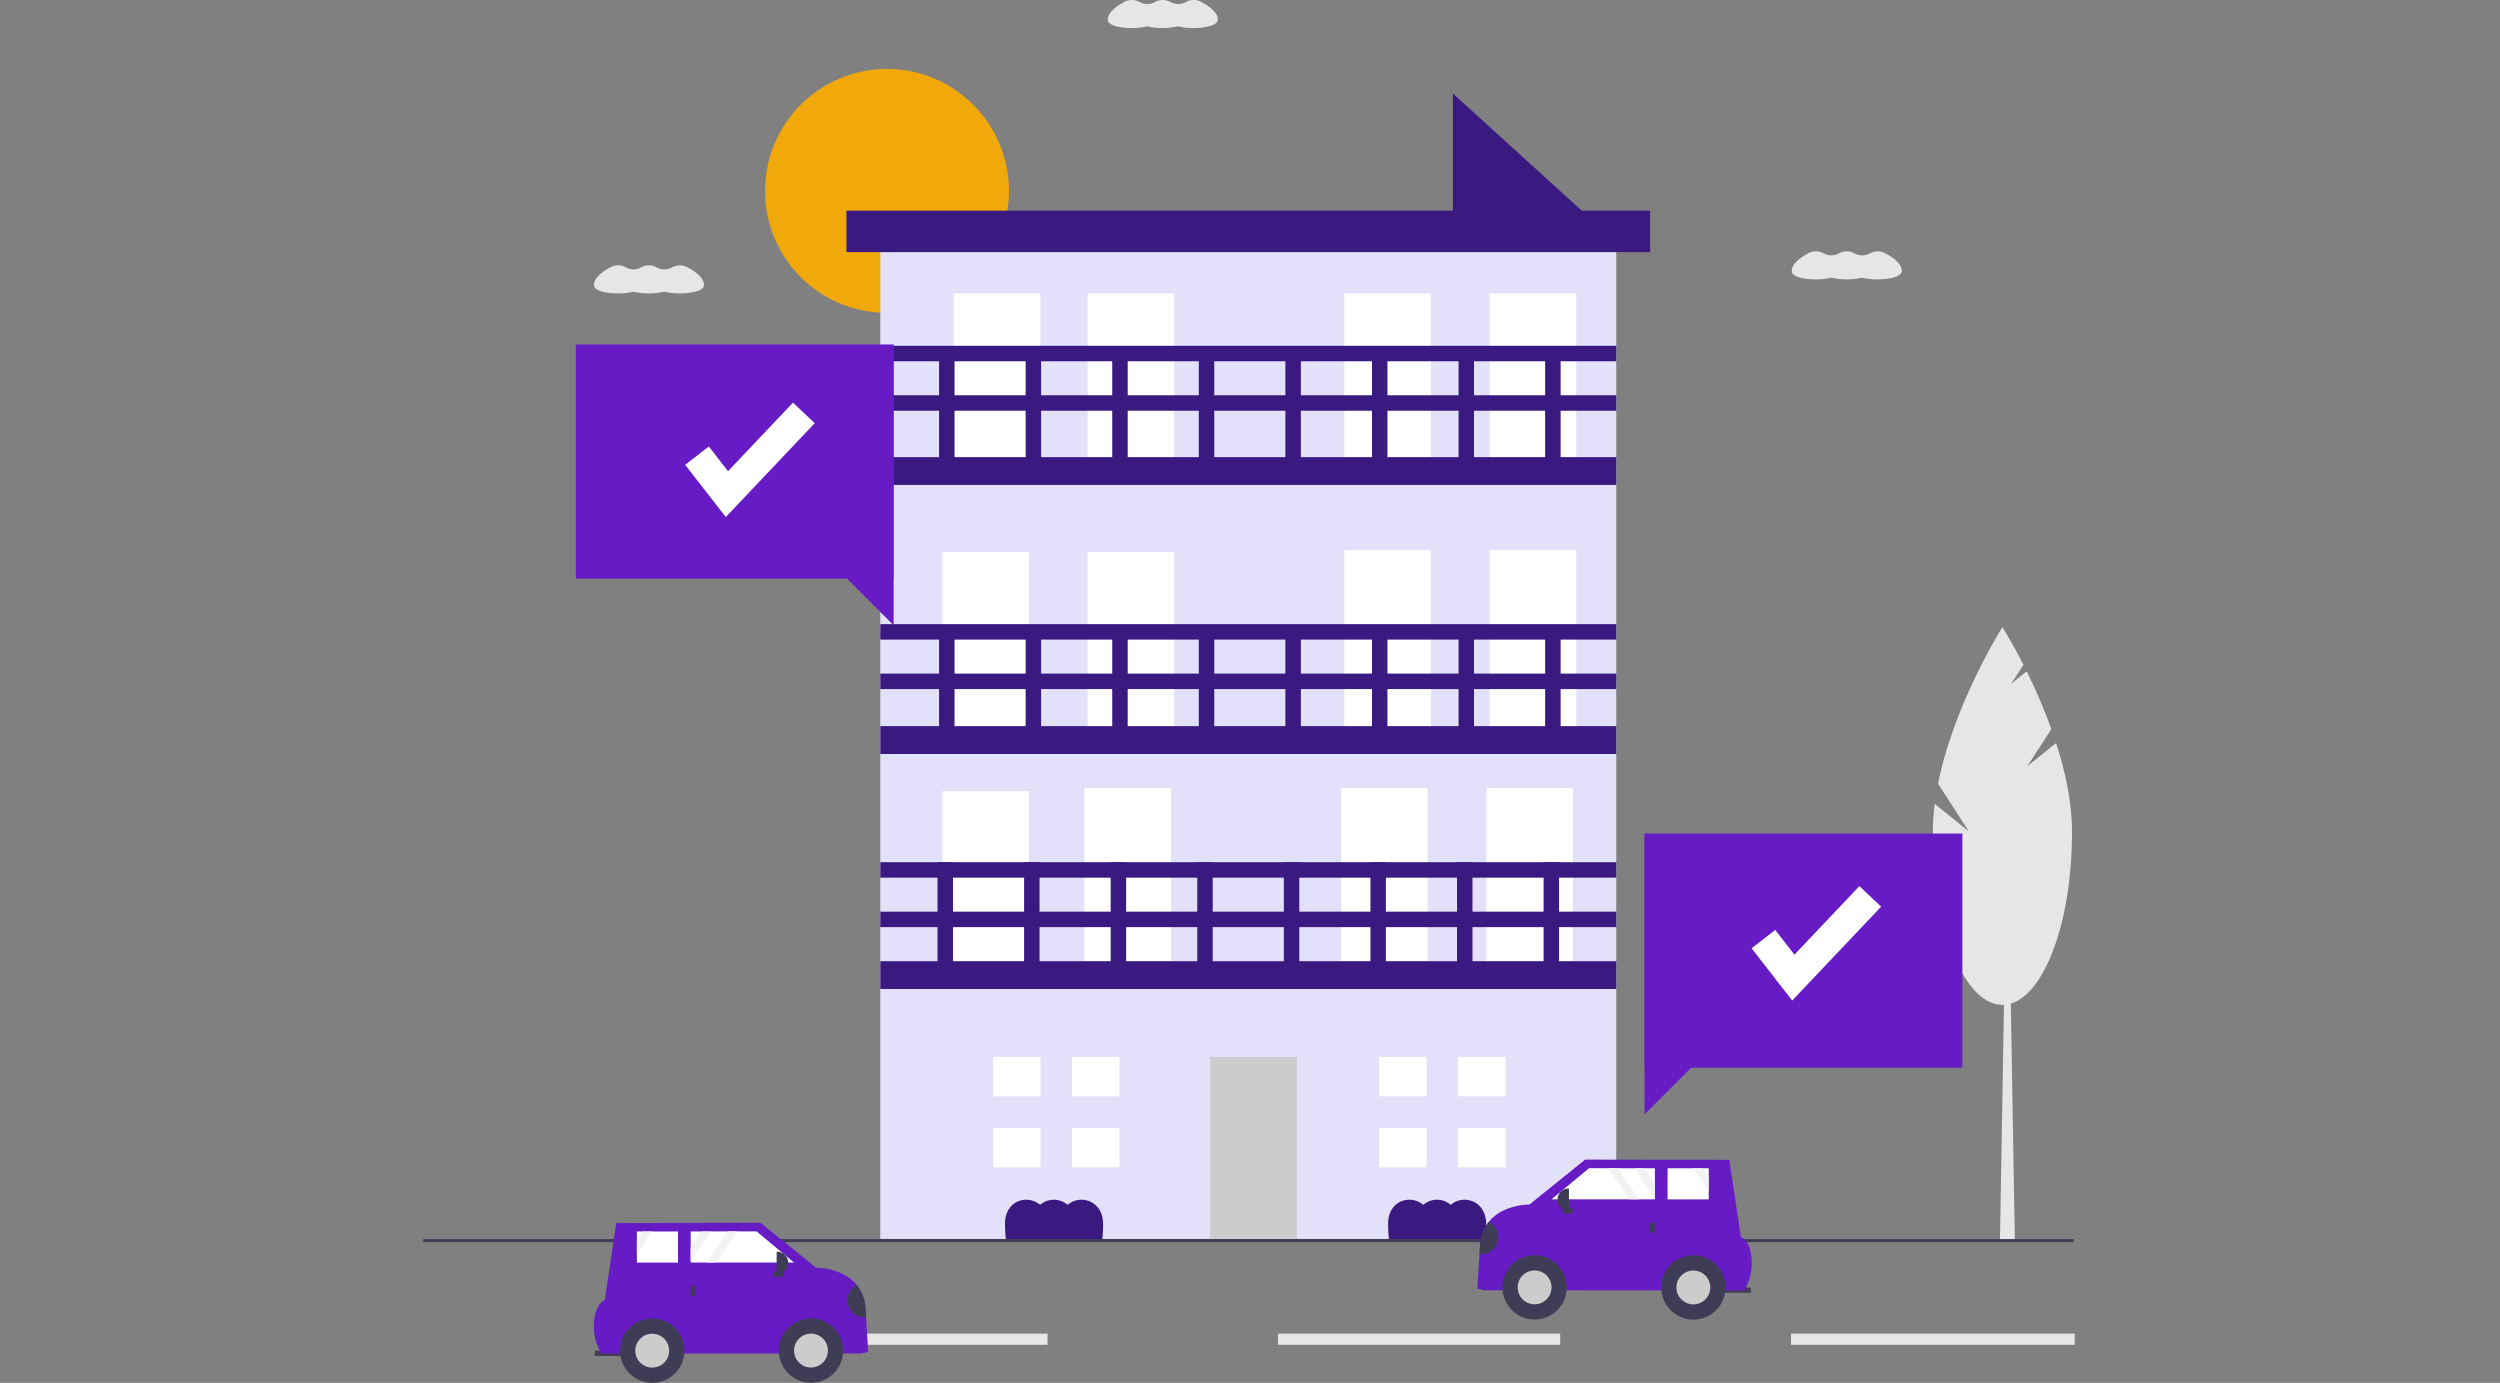 <?xml version="1.0" encoding="UTF-8"?>
<svg xmlns="http://www.w3.org/2000/svg" fill="none" viewBox="0 0 1016 562">
  <rect x="0" y="0" width="1016" height="562" fill="#808080" stroke="none"/>
  <circle cx="360.473" cy="77.589" r="49.566" fill="#F0A80A"></circle>
  <path d="M649.905 92.04h-59.454V37.993l59.454 54.049Z" fill="#3A1980"></path>
  <path fill="#E3E1FA" d="M357.759 90.272h299.092v413.213H357.759z"></path>
  <path fill="#fff" d="M387.599 119.244h35.187v74.145h-35.187zM442.026 119.244h35.187v74.145h-35.187zM382.962 224.334h35.187v74.145h-35.187zM442.026 224.334h35.187v74.145h-35.187zM382.962 321.571h35.187v74.145h-35.187zM440.701 320.246h35.187v74.145h-35.187z"></path>
  <path fill="#CCC" d="M491.844 429.506h35.187v74.145h-35.187z"></path>
  <path fill="#fff" d="M545.006 320.246h35.187v74.145h-35.187zM604.071 320.246h35.187v74.145h-35.187zM546.331 223.549h35.187v74.145h-35.187zM605.396 223.549h35.187v74.145h-35.187zM546.331 119.244h35.187v74.145h-35.187zM605.396 119.244h35.187v74.145h-35.187z"></path>
  <path fill="#3A1980" d="M357.759 185.78h299.092v11.31H357.759zM357.759 273.748h299.092v6.283H357.759zM357.759 253.641h299.092v6.283H357.759zM387.292 350.406v50.268h-6.283v-50.268zM422.479 350.406v50.268h-6.283v-50.268h6.283ZM457.666 350.406v50.268h-6.283v-50.268h6.283ZM492.854 350.406v50.268h-6.284v-50.268h6.284ZM528.041 350.406v50.268h-6.284v-50.268h6.284ZM563.228 350.406v50.268h-6.283v-50.268h6.283ZM598.416 350.406v50.268h-6.284v-50.268h6.284ZM633.603 350.406v50.268h-6.284v-50.268h6.284Z"></path>
  <path d="M387.92 254.898v50.268h-6.284v-50.268h6.284ZM423.107 254.898v50.268h-6.283v-50.268h6.283ZM458.295 254.898v50.268h-6.284v-50.268h6.284ZM493.482 254.898v50.268h-6.284v-50.268h6.284ZM528.669 254.898v50.268h-6.283v-50.268h6.283ZM563.856 254.898v50.268h-6.283v-50.268h6.283ZM599.044 254.898v50.268h-6.284v-50.268h6.284ZM634.231 254.898v50.268h-6.283v-50.268h6.283ZM387.92 143.053v50.267h-6.284v-50.267h6.284ZM423.107 143.053v50.267h-6.283v-50.267h6.283ZM458.295 143.053v50.267h-6.284v-50.267h6.284ZM493.482 143.053v50.267h-6.284v-50.267h6.284ZM528.669 143.053v50.267h-6.283v-50.267h6.283ZM563.856 143.053v50.268h-6.283v-50.268zM599.044 143.053v50.267h-6.284v-50.267h6.284ZM634.231 143.053v50.267h-6.283v-50.267h6.283Z" fill="#3A1980"></path>
  <path fill="#3A1980" d="M357.759 160.646h299.092v6.283H357.759zM357.759 140.539h299.092v6.283H357.759zM357.759 295.112h299.092v11.31H357.759zM343.996 85.622h326.619v16.854H343.996z"></path>
  <path d="M422.853 445.539v-16.033h-19.239v16.033h19.239ZM421.249 458.364h-17.635v16.033h19.239v-16.033h-1.604ZM435.679 429.506h19.239v16.033h-19.239zM435.679 458.365h19.239v16.033h-19.239zM579.769 445.539v-16.033H560.53v16.033h19.239ZM578.166 458.364H560.53v16.033h19.239v-16.033h-1.603ZM592.595 429.506h19.239v16.033h-19.239zM592.595 458.365h19.239v16.033h-19.239z" fill="#fff"></path>
  <path fill="#3A1980" d="M357.759 390.62h299.092v11.31H357.759zM357.759 370.513h299.092v6.283H357.759zM357.759 350.406h299.092v6.283H357.759zM448.307 498.099c.001-.35-.004-.698-.014-1.044-.269-9.264-9.458-11.777-14.385-7.391a8.544 8.544 0 0 0-11.207 0c-4.947-4.317-13.954-1.983-14.251 7.176a36.1 36.1 0 0 0-.018 1.044c.014 1.926.132 3.85.353 5.763h39.174a53.03 53.03 0 0 0 .348-5.548ZM603.998 498.099c0-.35-.004-.698-.015-1.044-.268-9.264-9.458-11.777-14.384-7.391a8.544 8.544 0 0 0-11.207 0c-4.948-4.317-13.955-1.983-14.252 7.176a36.1 36.1 0 0 0-.018 1.044c.015 1.926.133 3.85.354 5.763h39.173c.213-1.842.329-3.694.349-5.548Z"></path>
  <path d="M818.839 504.273h-6.058L814.8 385.93h2.02l2.019 118.343Z" fill="#E6E6E6"></path>
  <path d="m823.888 311.424 9.779-15.114a226.63 226.63 0 0 0-10.033-23.486l-6.324 5.107 5.007-7.738c-4.771-9.393-8.526-15.311-8.526-15.311s-19.613 30.907-26.166 63.63l12.55 19.395-13.893-11.221a91.658 91.658 0 0 0-.762 11.495c0 38.755 12.657 70.172 28.271 70.172s28.271-31.417 28.271-70.172c0-12.015-2.718-24.585-6.468-36.212l-11.706 9.455Z" fill="#E6E6E6"></path>
  <path d="M797.507 338.746H668.26v95.167h.078v18.947l18.947-18.947h110.222v-95.167Z" fill="#661BC5"></path>
  <path fill="#E6E6E6" d="M519.391 541.992H634.06v4.532H519.391zM727.875 541.992h115.289v4.532H727.875zM310.908 541.992h114.817v4.532H310.908z"></path>
  <path fill="#3F3D56" d="M172 503.548h670.693v1.264H172zM711.542 525.38l-13.503-.007.001-2.144 13.503.008-.001 2.143Z"></path>
  <path d="m600.412 523.713 2.786.645 105.879.056.953-2.218a22.399 22.399 0 0 0 1.646-12.107c-.456-3.064-1.599-6.108-4.194-7.43l-4.699-31.295-58.578-.105-22.663 18.279s-10.691-.192-16.499 7.039a16.973 16.973 0 0 0-3.55 9.347l-.229 3.761-.852 14.028Z" fill="#661BC5"></path>
  <circle cx="623.667" cy="523.19" r="13.074" fill="#3F3D56"></circle>
  <circle cx="623.667" cy="523.19" r="6.881" fill="#CCC"></circle>
  <circle cx="688.181" cy="523.224" r="13.074" fill="#3F3D56"></circle>
  <circle cx="688.181" cy="523.224" r="6.881" fill="#CCC"></circle>
  <path d="m630.546 487.402 31.628.014h3.86l6.518.004v-.476l.005-5.731.004-6.436h-4.335l-3.862-.005-6.838-.004h-3.861l-7.895-.005-15.224 12.639ZM677.699 487.425l16.715.009.004-3.28v-5.732l.005-3.632h-2.448l-3.86-.004-10.412-.005-.004 12.644Z" fill="#fff"></path>
  <path d="m672.544 500.928-2.143-.001.002-4.072 2.143.001-.002 4.072ZM639.119 491.051l-.001 2.143-4.073-.002.001-2.143 4.073.002Z" fill="#3F3D56"></path>
  <path d="M637.615 491.991h-.236a4.48 4.48 0 0 1 .005-8.959h.236l-.005 8.959ZM601.264 509.686a6.923 6.923 0 0 0 3.779-13.109 16.976 16.976 0 0 0-3.55 9.347l-.229 3.762Z" fill="#3F3D56"></path>
  <path d="m664.364 474.772 8.189 12.172.004-5.731-4.331-6.436-3.862-.005ZM688.115 474.786l6.303 9.368v-5.732l-2.443-3.632-3.86-.004ZM653.665 474.768l8.509 12.648h3.86l-8.508-12.648h-3.861Z" fill="#F2F2F2"></path>
  <path d="m482.004.792-.087.047a6.46 6.46 0 0 1-6.159.022l-.163-.087a6.49 6.49 0 0 0-6.152.02l-.081.045a6.46 6.46 0 0 1-6.159.022l-.169-.09a6.454 6.454 0 0 0-6.092-.012c-2.865 1.543-6.737 4.18-6.72 7.16 0 .118.007.235.02.352.333 3.094 10.423 3.882 15.966 2.424 4.132.943 8.423.943 12.555 0 5.519 1.482 15.815.633 16.116-2.496.011-.117.016-.235.016-.353-.017-2.98-3.924-5.59-6.807-7.111a6.447 6.447 0 0 0-6.084.057ZM759.983 102.93l-.088.048a6.459 6.459 0 0 1-6.158.021l-.163-.087a6.491 6.491 0 0 0-6.152.021l-.082.045a6.46 6.46 0 0 1-6.159.021l-.169-.09a6.453 6.453 0 0 0-6.091-.011c-2.865 1.543-6.738 4.181-6.721 7.159.001.118.008.236.02.353.333 3.094 10.424 3.882 15.966 2.424 4.132.943 8.424.943 12.556 0 5.519 1.481 15.814.633 16.115-2.496.012-.118.017-.235.016-.353-.017-2.981-3.924-5.591-6.806-7.112a6.448 6.448 0 0 0-6.084.057ZM273.196 108.632l-.088.048a6.46 6.46 0 0 1-6.159.021l-.162-.087a6.491 6.491 0 0 0-6.152.021l-.082.045a6.46 6.46 0 0 1-6.159.021l-.169-.09a6.45 6.45 0 0 0-6.092-.011c-2.864 1.543-6.737 4.18-6.72 7.159.001.118.007.236.02.353.333 3.093 10.423 3.882 15.966 2.424 4.132.942 8.423.942 12.555 0 5.52 1.481 15.815.632 16.116-2.497.011-.117.017-.235.016-.353-.017-2.98-3.924-5.59-6.807-7.111a6.446 6.446 0 0 0-6.083.057Z" fill="#E6E6E6"></path>
  <path fill="#3F3D56" d="M241.705 548.916h13.503v2.143h-13.503z"></path>
  <path d="m352.836 549.396-2.786.645-105.88.056-.952-2.218a22.38 22.38 0 0 1-1.646-12.107c.456-3.064 1.598-6.108 4.194-7.43l4.698-31.295 58.578-.105 22.664 18.28s10.69-.193 16.498 7.038a16.958 16.958 0 0 1 3.55 9.347l.23 3.762.852 14.027Z" fill="#661BC5"></path>
  <circle cx="329.58" cy="548.873" r="13.074" fill="#3F3D56"></circle>
  <circle cx="329.58" cy="548.873" r="6.881" fill="#CCC"></circle>
  <circle cx="265.067" cy="548.907" r="13.074" fill="#3F3D56"></circle>
  <circle cx="265.066" cy="548.908" r="6.881" fill="#CCC"></circle>
  <path d="m322.701 513.085-31.627.014h-3.861l-6.518.005v-.476l-.005-5.732-.004-6.436h4.336l3.861-.005 6.839-.005h3.86l7.895-.004 15.224 12.639ZM275.548 513.108l-16.714.009-.005-3.279v-5.732l-.005-3.632h2.448l3.861-.005 10.411-.004.004 12.643Z" fill="#fff"></path>
  <path fill="#3F3D56" d="M280.7 522.536h2.143v4.072H280.7zM318.204 516.729l.001 2.143-4.073.003-.001-2.144 4.073-.002Z"></path>
  <path d="M315.63 508.713h.236a4.479 4.479 0 0 1 4.479 4.48 4.479 4.479 0 0 1-4.479 4.479h-.236v-8.959ZM351.984 535.369a6.925 6.925 0 0 1-3.78-13.109 16.97 16.97 0 0 1 3.551 9.348l.229 3.761Z" fill="#3F3D56"></path>
  <path d="m288.883 500.455-8.188 12.172-.005-5.731 4.332-6.436 3.861-.005ZM265.133 500.469l-6.304 9.368v-5.731l2.443-3.632 3.861-.005ZM299.582 500.45l-8.508 12.649h-3.861l8.509-12.649h3.86Z" fill="#F2F2F2"></path>
  <path d="m728.356 406.612-16.505-21.22 9.598-7.465 7.814 10.047 26.4-27.868 8.828 8.364-36.135 38.142Z" fill="#fff"></path>
  <path d="M234 140h129.248v95.167h-.079v18.947l-18.947-18.947H234V140Z" fill="#661BC5"></path>
  <path d="m294.96 210.132-16.505-21.22 9.599-7.466 7.814 10.048 26.4-27.868 8.828 8.363-36.136 38.143Z" fill="#fff"></path>
</svg>
